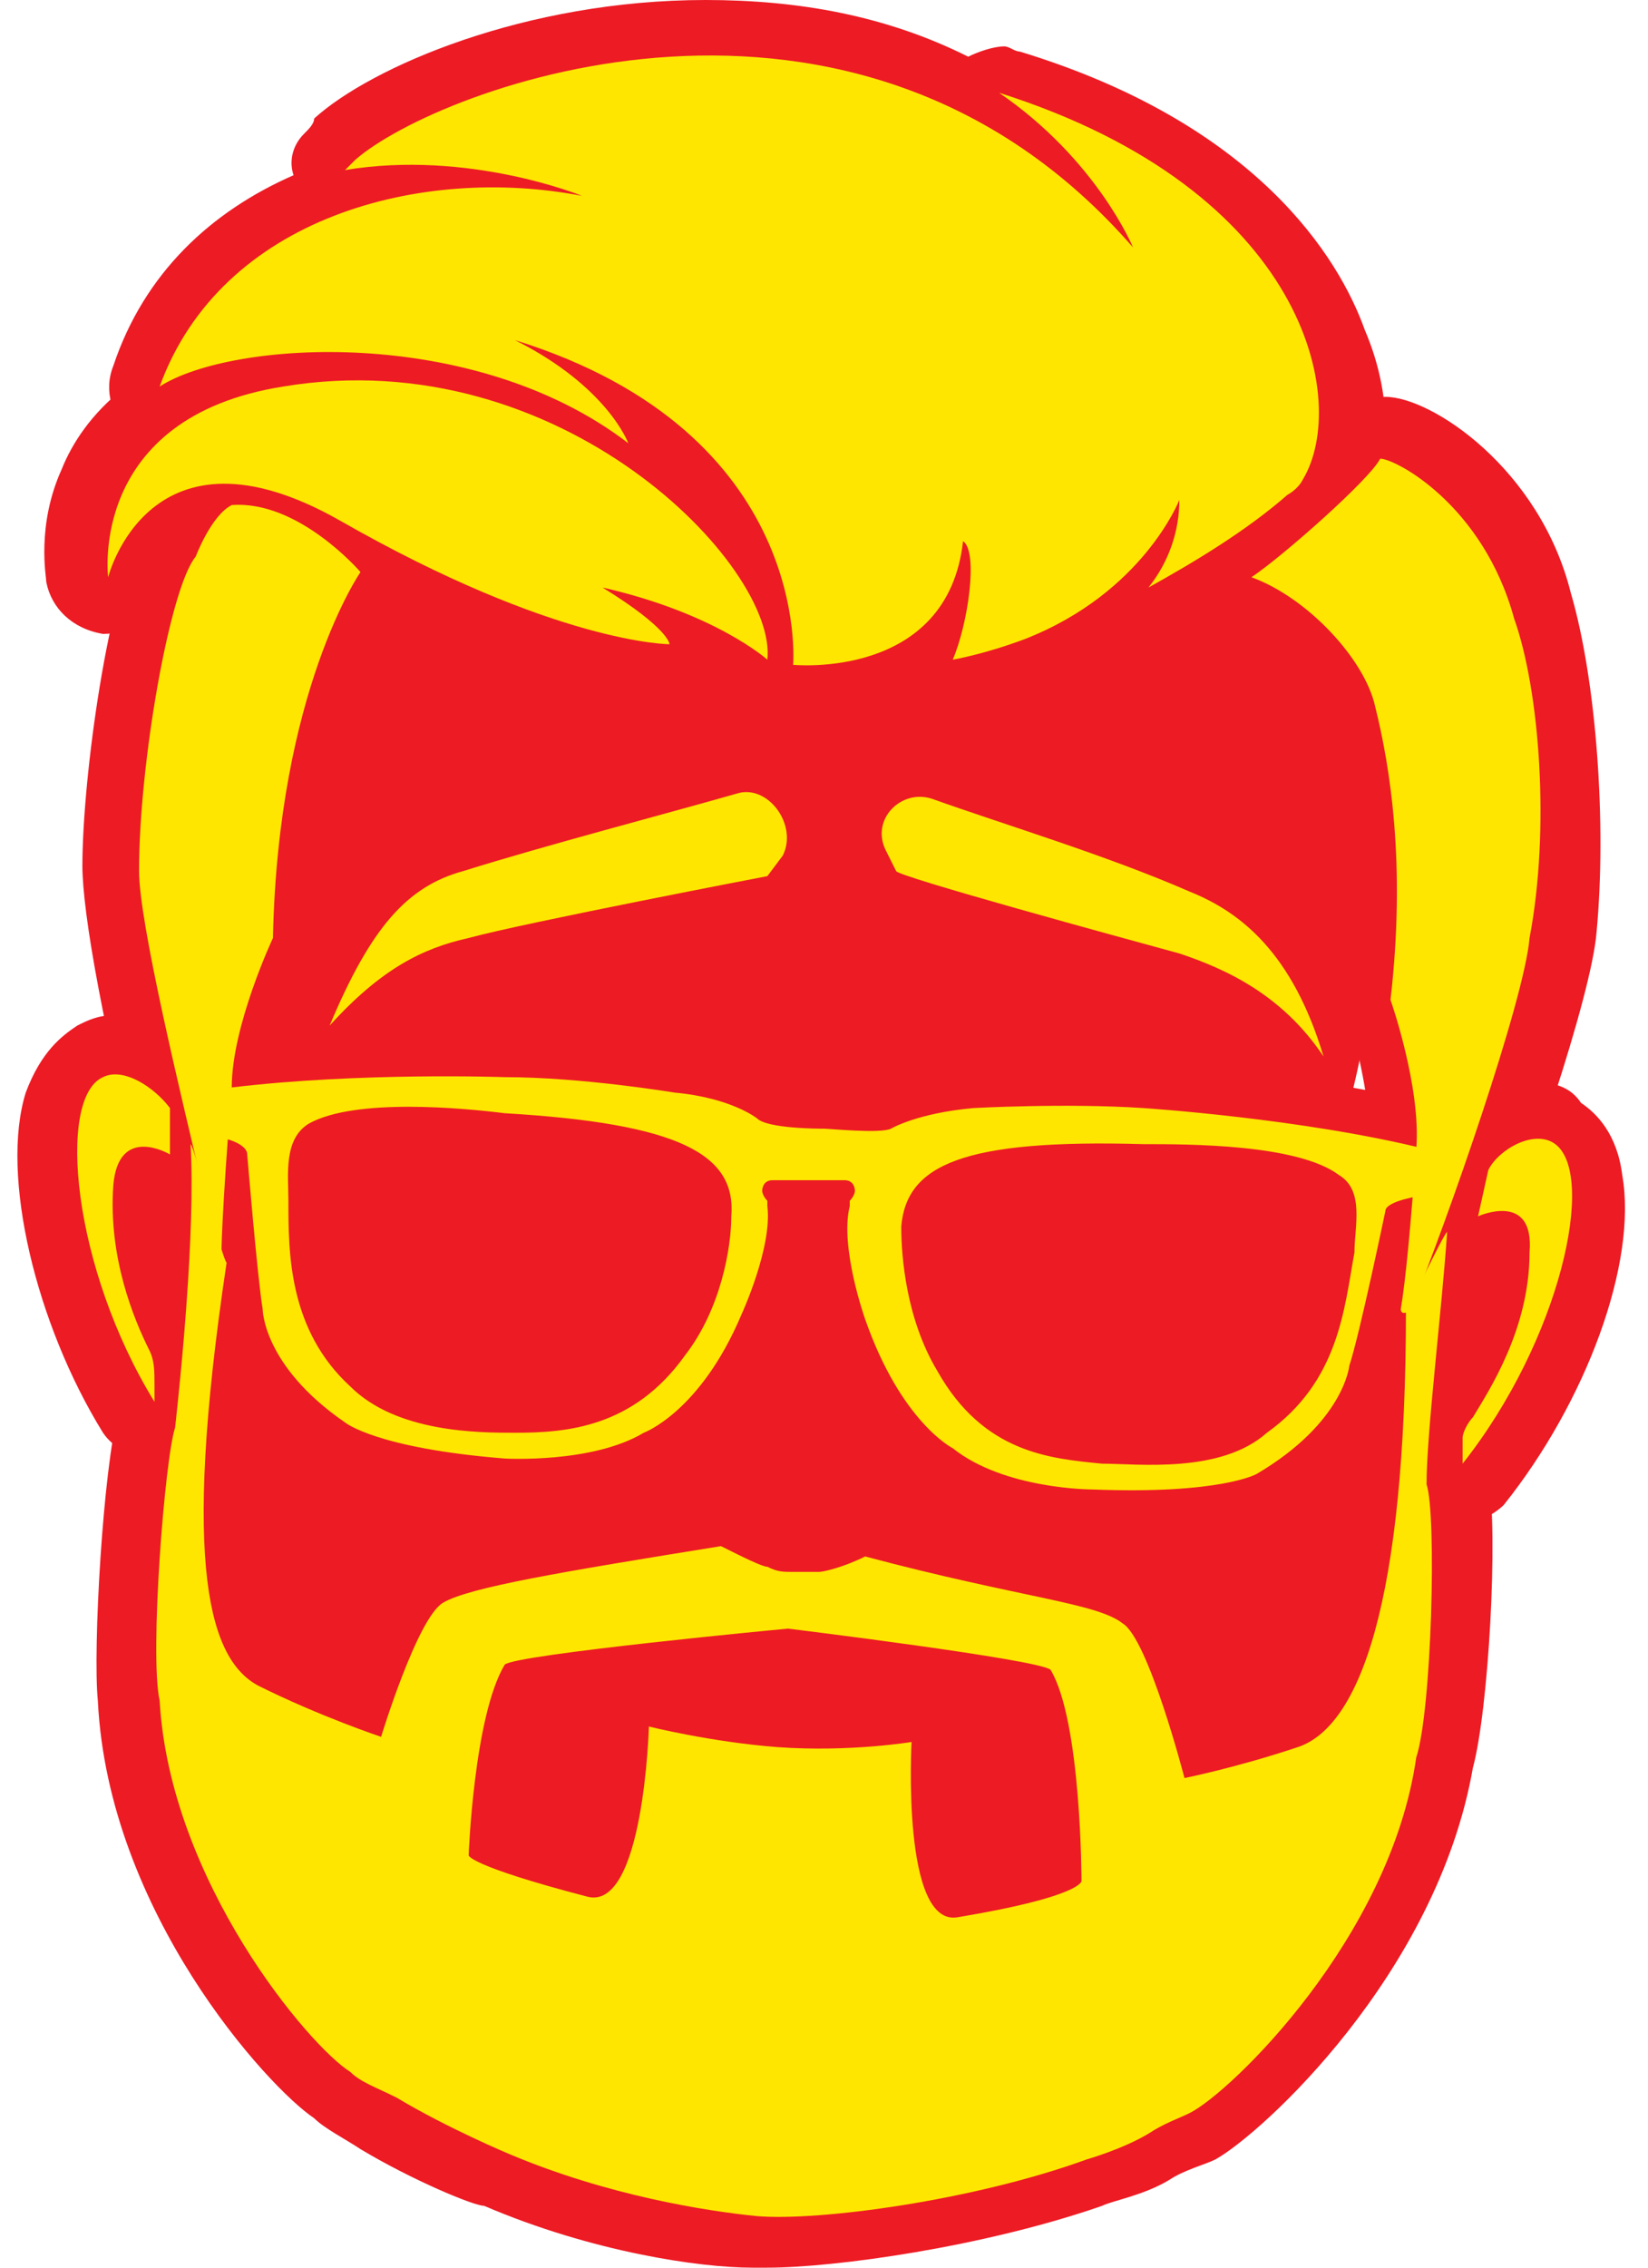 <?xml version="1.0" encoding="utf-8"?>
<!-- Generator: Adobe Illustrator 24.2.3, SVG Export Plug-In . SVG Version: 6.00 Build 0)  -->
<svg version="1.1" id="Layer_1" xmlns="http://www.w3.org/2000/svg" xmlns:xlink="http://www.w3.org/1999/xlink" x="0px" y="0px"
	width="32" height="44" viewBox="0 0 32 44" style="enable-background:new 0 0 32 44;" xml:space="preserve">
<style type="text/css">
	.st0{fill:#ED1B24;}
	.st1{opacity:0.8;}
	.st2{clip-path:url(#SVGID_3_);}
	.st3{clip-path:url(#SVGID_6_);}
	.st4{fill:#FEE600;}
</style>
<g>
	<g>
		
			<ellipse transform="matrix(1 -2.889898e-02 2.889898e-02 1 -0.493 0.474)" class="st0" cx="16.1" cy="17.3" rx="10.6" ry="12.9"/>
	</g>
	<g>
		
			<ellipse transform="matrix(0.999 -5.240274e-02 5.240274e-02 0.999 -1.583 0.829)" class="st0" cx="15" cy="30.6" rx="11.9" ry="8.8"/>
	</g>
	<g>
		<g>
			<g>
				<path class="st0" d="M28.4,28.9c-0.1,0-0.1,0-0.2,0c-0.2-0.1-0.4-0.3-0.4-0.5v-0.5c0,0,0,0,0-0.1c0-0.2,0.1-0.5,0.2-0.7
					c0.3-0.4,1-1.6,1-2.9c0-0.1,0-0.2,0-0.2l0,0c-0.1,0-0.2,0-0.2,0c-0.1,0-0.2,0-0.2,0c-0.1,0-0.2,0-0.3-0.1
					c-0.2-0.1-0.2-0.3-0.2-0.5l0.2-0.9c0-0.1,0.1-0.2,0.1-0.2c0.3-0.4,0.9-0.8,1.5-0.8c0.2,0,0.4,0.1,0.6,0.2c0.3,0.2,0.5,0.5,0.6,1
					c0.2,1.3-0.6,3.9-2.2,6C28.7,28.9,28.5,28.9,28.4,28.9z"/>
				<path class="st0" d="M29.8,22.1c0.1,0,0.2,0,0.3,0.1c0.8,0.6,0.1,3.8-1.8,6.2v-0.5c0-0.2,0.1-0.3,0.2-0.4
					c0.3-0.5,1.1-1.7,1.1-3.2c0-0.6-0.3-0.8-0.6-0.8c-0.2,0-0.4,0.1-0.4,0.1l0.2-0.9C29,22.4,29.4,22.1,29.8,22.1 M29.8,21L29.8,21
					c-0.8,0-1.5,0.5-1.9,1c-0.1,0.2-0.2,0.3-0.2,0.5l-0.2,0.9c-0.1,0.4,0.1,0.8,0.4,1.1c0.2,0.1,0.3,0.2,0.6,0.2
					c-0.2,1-0.7,1.9-0.9,2.1c-0.2,0.3-0.3,0.6-0.4,1c0,0,0,0.1,0,0.1v0.5c0,0.5,0.3,0.9,0.7,1.1c0.1,0,0.2,0.1,0.4,0.1
					c0.3,0,0.7-0.2,0.9-0.4c1.6-2,2.6-4.7,2.3-6.4c-0.1-0.8-0.5-1.2-0.8-1.4C30.5,21.1,30.2,21,29.8,21L29.8,21L29.8,21z M28.5,24.1
					L28.5,24.1L28.5,24.1L28.5,24.1z"/>
			</g>
		</g>
		<g>
			<g>
				<path class="st0" d="M3,27.8c-0.2,0-0.4-0.1-0.5-0.3c-1.3-2.2-1.8-4.9-1.4-6.2c0.1-0.5,0.4-0.8,0.7-0.9c0.2-0.1,0.3-0.1,0.5-0.1
					c0.6,0,1.2,0.5,1.5,1c0.1,0.1,0.1,0.2,0.1,0.3l0,0.9c0,0.2-0.1,0.4-0.3,0.5C3.5,23,3.4,23,3.3,23c-0.1,0-0.2,0-0.3-0.1
					c0,0-0.2-0.1-0.2-0.1c0,0,0,0.1,0,0.2c-0.1,1.2,0.3,2.3,0.6,2.9c0.2,0.3,0.2,0.7,0.2,1.1c0,0,0,0,0,0.1l0,0.3
					c0,0.2-0.2,0.4-0.4,0.5C3.1,27.8,3,27.8,3,27.8z"/>
				<path class="st0" d="M2.2,20.8c0.4,0,0.8,0.4,1,0.7l0,0.9c0,0-0.2-0.2-0.5-0.2s-0.5,0.2-0.6,0.7c-0.2,1.4,0.3,2.6,0.6,3.2
					C3,26.4,3,26.6,3,26.9l0,0.3c-1.6-2.6-1.9-5.9-1-6.3C2.1,20.8,2.2,20.8,2.2,20.8 M2.2,19.7c-0.3,0-0.5,0.1-0.7,0.2
					c-0.3,0.2-0.7,0.5-1,1.3c-0.5,1.6,0.2,4.5,1.5,6.6c0.2,0.3,0.6,0.5,0.9,0.5c0.1,0,0.2,0,0.2,0c0.5-0.1,0.8-0.5,0.9-0.9l0-0.3
					c0,0,0-0.1,0-0.1c0-0.4-0.1-0.9-0.3-1.3c-0.2-0.3-0.5-1.2-0.6-2.1h0c0.2,0,0.4-0.1,0.6-0.2c0.4-0.2,0.6-0.6,0.5-1l0-0.9
					c0-0.2-0.1-0.4-0.2-0.5C3.9,20.3,3.1,19.7,2.2,19.7L2.2,19.7z M3.3,23L3.3,23L3.3,23L3.3,23z"/>
			</g>
		</g>
	</g>
	<g>
		<path class="st0" d="M14.9,43.5c-0.1,0-0.2,0-0.3,0c-0.9,0-3-0.3-5-1.2c0,0-1.3-0.5-2.3-1.1C7,41,6.7,40.8,6.4,40.6
			c-0.7-0.5-3.7-3.8-3.9-7.7c-0.2-1,0-4.6,0.3-5.5l0-0.3c0.1-1.2,0.4-3.6,0.3-5c0-0.2,0.1-0.5,0.3-0.6c0.1,0,0.2,0,0.2,0
			c0.2,0,0.3,0.1,0.4,0.2c0.1,0.2,0.2,0.2,0.5,1.6c0.1,0.3,0.2,0.8,0.2,0.9c0.1,0.1,0.1,0.2,0.1,0.3c-0.9,6.1-0.2,7.4,0.3,7.7
			c0.7,0.3,1.4,0.7,1.8,0.8c0.3-0.7,0.7-1.5,1.2-1.8c0.5-0.3,2.4-1.2,5.7-1.7c0,0,0.1,0,0.1,0c0.1,0,0.2,0,0.3,0.1
			c0.4,0.2,0.7,0.3,0.8,0.4c0.1,0,0.3,0.1,0.4,0.1c0,0,0.1,0,0.1,0c0.1,0,0.2,0,0.3,0c0.1,0,0.4-0.1,0.8-0.3c0.1,0,0.2,0,0.2,0
			c0,0,0.1,0,0.1,0c3.2,0.8,5,1.9,5.5,2.3c0.4,0.3,0.7,1.2,1,1.9c0.4-0.1,1-0.3,1.7-0.5c0.3-0.1,1.7-0.9,1.7-8c0-0.1,0-0.2,0.1-0.3
			c0.1-0.1,0.2-0.3,0.3-0.5c0.3-0.7,0.4-0.9,0.6-1c0.1-0.1,0.2-0.2,0.4-0.2c0.1,0,0.2,0,0.2,0.1c0.2,0.1,0.3,0.3,0.3,0.6
			c0,0.3-0.1,0.6-0.1,0.9c-0.1,1.4-0.3,3.1-0.3,3.8c0.2,1,0,4.5-0.3,5.5c-0.6,3.7-3.9,6.8-4.7,7.2c-0.2,0.1-0.5,0.3-0.9,0.4
			c-0.4,0.2-1.1,0.4-1.2,0.5C19,43.1,16.2,43.5,14.9,43.5L14.9,43.5z M17.8,33.3c0.1,0,0.3,0.1,0.4,0.2c0.1,0.1,0.2,0.3,0.2,0.4
			c-0.1,1.2,0,2.5,0.3,2.8c1.1-0.2,1.7-0.3,1.9-0.4c0-0.7,0-1.8-0.2-2.4c-0.5-0.2-2.8-0.9-4.9-1.5c-2.2,0.4-4.5,0.9-5.1,1.1
			C10,33.9,9.8,35,9.7,35.8c0.2,0.1,0.8,0.3,1.9,0.6c0.2-0.2,0.5-1.6,0.6-2.8c0-0.2,0.1-0.3,0.2-0.4c0.1-0.1,0.2-0.1,0.3-0.1
			c0,0,0.1,0,0.1,0c0,0,1.2,0.3,2.4,0.3c0.2,0,0.3,0,0.5,0C16.8,33.4,17.7,33.3,17.8,33.3C17.7,33.3,17.8,33.3,17.8,33.3z"/>
		<path class="st0" d="M3.7,22.1c0.1,0.1,0.6,2.2,0.7,2.3c-0.9,6-0.3,7.8,0.6,8.2c1.2,0.6,2.4,1.1,2.4,1.1S8,32,8.5,31.7
			C9,31.4,10.9,30.5,14,30c0.4,0.2,0.7,0.4,0.9,0.4c0.2,0.1,0.4,0.1,0.5,0.1c0,0,0.1,0,0.1,0c0.1,0,0.3,0,0.4,0s0.5-0.2,0.9-0.3
			c3,0.8,4.8,1.8,5.3,2.2c0.4,0.3,0.9,2.2,0.9,2.2s1-0.2,2.2-0.6c1.2-0.4,2.1-2.8,2.1-8.5c0.1-0.1,0.7-1.3,0.8-1.5
			c-0.2,1.5-0.4,3.9-0.4,4.9c0.2,0.7,0,4.4-0.3,5.3c-0.6,3.5-3.7,6.4-4.4,6.9c-0.2,0.1-0.5,0.3-0.8,0.4c-0.4,0.2-1.2,0.5-1.2,0.5
			c-2.1,0.7-4.8,1.1-6.1,1.1c-0.1,0-0.2,0-0.2,0c-1,0-3-0.4-4.8-1.2c0,0-1.2-0.5-2.2-1.1c-0.3-0.2-0.6-0.4-0.9-0.5
			c-0.7-0.5-3.5-3.7-3.7-7.2c-0.2-0.9,0.1-4.7,0.3-5.3C3.5,26.6,3.8,23.8,3.7,22.1 M11.6,36.9c1,0,1.1-3.3,1.1-3.3s1.2,0.3,2.5,0.4
			c0.2,0,0.4,0,0.5,0c1.1,0,2-0.2,2-0.2s-0.2,3.4,0.8,3.4c0,0,0.1,0,0.1,0c2.4-0.4,2.4-0.6,2.4-0.6s0.2-2.2-0.3-3.2
			c-0.2-0.2-5.3-1.7-5.3-1.7s-5.3,0.9-5.5,1.2C9.2,33.9,9.2,36,9.2,36s0,0.2,2.3,0.8C11.5,36.9,11.6,36.9,11.6,36.9 M3.7,21
			c-0.2,0-0.3,0-0.4,0.1c-0.4,0.2-0.7,0.6-0.7,1.1c0.1,1.4-0.2,3.8-0.3,4.9c0,0.1,0,0.2,0,0.3C2,28.5,1.8,32,1.9,33
			c0.2,4.1,3.3,7.5,4.2,8.1c0.2,0.2,0.6,0.4,0.9,0.6c1,0.6,2.2,1.1,2.4,1.1c2.1,0.9,4.2,1.2,5.2,1.2c0.1,0,0.2,0,0.3,0
			c1.3,0,4.2-0.4,6.5-1.2c0.2-0.1,0.8-0.2,1.3-0.5c0.3-0.2,0.7-0.3,0.9-0.4c0.9-0.5,4.3-3.6,5-7.6c0.3-1.1,0.5-4.5,0.3-5.7
			c0-0.8,0.2-2.5,0.3-3.7c0-0.3,0.1-0.6,0.1-0.9c0-0.5-0.2-0.9-0.6-1.1c-0.2-0.1-0.3-0.1-0.5-0.1c-0.3,0-0.6,0.1-0.7,0.3
			c-0.2,0.2-0.3,0.4-0.7,1.2c-0.1,0.2-0.2,0.4-0.2,0.5c-0.1,0.2-0.2,0.4-0.2,0.7c0,6.8-1.3,7.4-1.3,7.4c-0.4,0.1-0.8,0.2-1.1,0.3
			c-0.3-0.8-0.6-1.4-1-1.7c-0.6-0.5-2.5-1.6-5.7-2.4c-0.1,0-0.2,0-0.3,0c-0.2,0-0.3,0-0.4,0.1c-0.3,0.2-0.6,0.2-0.7,0.2
			c-0.1,0-0.2,0-0.2,0c0,0,0,0-0.1,0c-0.1,0-0.2,0-0.3,0c-0.1,0-0.3-0.1-0.7-0.3c-0.2-0.1-0.3-0.1-0.5-0.1c-0.1,0-0.1,0-0.2,0
			c-3.2,0.5-5.3,1.4-5.9,1.8c-0.4,0.2-0.7,0.7-1.1,1.5c-0.4-0.2-0.8-0.4-1.3-0.6c0,0-1-0.6,0-7.1c0-0.2,0-0.4-0.1-0.6
			c0-0.2-0.2-0.5-0.2-0.8c-0.3-1.3-0.4-1.5-0.6-1.8C4.3,21.1,4,21,3.7,21L3.7,21z M10.6,33.9c0.2-0.1,0.6-0.1,1-0.2
			c0,0.7-0.2,1.6-0.3,2c-0.4-0.1-0.7-0.2-1-0.3C10.4,34.8,10.5,34.2,10.6,33.9L10.6,33.9z M19,36c-0.1-0.5-0.1-1.3-0.1-2.1
			c0.4,0.1,0.7,0.2,0.9,0.3c0.1,0.4,0.2,1,0.1,1.5C19.7,35.9,19.4,36,19,36L19,36z"/>
	</g>
	<g>
		<g>
			<path class="st0" d="M4.3,24.8c-0.5,0-0.6-0.4-0.9-1.4c-0.6-2.4-1.3-5.5-1.3-6.6c0.1-1.9,0.6-5.5,1.2-6.4
				c0.1-0.2,0.4-0.9,0.9-1.2c0.1,0,0.2-0.1,0.2-0.1s0.1,0,0.2,0c1.5,0,2.7,1.5,2.7,1.6c0.2,0.2,0.2,0.4,0,0.7c0,0-1.5,2.2-1.6,6.8
				c0,0.1,0,0.2-0.1,0.2c0,0-0.7,1.6-0.8,2.7c-0.1,2.4-0.2,3.1-0.2,3.2C4.8,24.6,4.6,24.8,4.3,24.8L4.3,24.8z"/>
			<path class="st0" d="M4.6,9.8c1.2,0,2.3,1.4,2.3,1.4s-1.6,2.3-1.7,7.1c0,0-0.7,1.7-0.8,2.9c-0.1,2.4-0.2,3.2-0.2,3.2l0,0
				c0,0-0.1,0-0.3-1c-0.5-2.1-1.3-5.4-1.3-6.4c0.1-2.1,0.7-5.5,1.1-6.1c0,0,0.3-0.7,0.7-1C4.6,9.8,4.6,9.8,4.6,9.8 M4.6,8.7
				c-0.1,0-0.1,0-0.2,0C4.2,8.7,4.1,8.7,4,8.8c-0.7,0.3-1,1.1-1.2,1.4c-0.7,1.2-1.2,4.9-1.2,6.6c0,0.9,0.4,3.2,1.3,6.7
				c0.1,0.5,0.2,0.8,0.3,1c0.3,0.7,0.8,0.8,1.1,0.8c0.2,0,0.3,0,0.4-0.1c0.4-0.2,0.7-0.6,0.7-1c0,0,0-0.7,0.2-3.1
				c0-0.8,0.6-2.1,0.7-2.5c0.1-0.1,0.1-0.3,0.1-0.4c0.1-4.3,1.5-6.5,1.5-6.5c0.3-0.4,0.2-0.9,0-1.3C7.7,10.3,6.4,8.7,4.6,8.7
				L4.6,8.7z"/>
		</g>
		<g>
			<path class="st0" d="M14.9,13.4c-0.1,0-0.3-0.1-0.4-0.2c0,0-0.3-0.3-1-0.6c0,0.1-0.1,0.2-0.1,0.2C13.3,12.9,13.1,13,13,13
				c-0.2,0-2.5-0.1-6.7-2.4c-0.7-0.4-1.4-0.6-2-0.6c-1.3,0-1.7,1.3-1.7,1.4c-0.1,0.2-0.3,0.4-0.5,0.4h0c-0.2,0-0.5-0.2-0.5-0.5
				c0,0-0.5-3.6,3.8-4.3c0.5-0.1,1-0.1,1.5-0.1c4,0,6.6,2.4,7.2,3.2c0.9,1,1.4,2.1,1.3,2.8c0,0.2-0.2,0.4-0.3,0.5
				C15,13.3,14.9,13.4,14.9,13.4z"/>
			<path class="st0" d="M6.8,7.4c4.7,0,8.2,3.8,8,5.4c0,0-0.9-0.9-3.2-1.4c1.2,0.7,1.3,1.1,1.3,1.1l0,0c-0.1,0-2.3,0-6.4-2.4
				C5.7,9.6,4.9,9.4,4.3,9.4c-1.8,0-2.2,1.8-2.2,1.8S1.6,8.1,5.4,7.5C5.9,7.4,6.4,7.4,6.8,7.4 M6.8,6.3L6.8,6.3
				c-0.5,0-1.1,0-1.6,0.1c-2.5,0.4-3.6,1.7-4,2.7c-0.5,1.1-0.3,2.1-0.3,2.2c0.1,0.5,0.5,0.9,1.1,1h0c0.5,0,1-0.3,1.1-0.8
				c0-0.2,0.3-1,1.2-1c0.4,0,1,0.2,1.7,0.6c4.3,2.4,6.7,2.5,7,2.5c0.2,0,0.5-0.1,0.7-0.2c0.2,0.2,0.4,0.2,0.4,0.3
				c0.2,0.2,0.5,0.3,0.7,0.3c0.1,0,0.3,0,0.4-0.1c0.4-0.2,0.7-0.5,0.7-1c0.1-1.3-0.9-2.6-1.5-3.3C12.6,7.5,9.7,6.3,6.8,6.3L6.8,6.3z
				"/>
		</g>
		<g>
			<path class="st0" d="M27.5,26c-0.2,0-0.4-0.1-0.5-0.2c-0.1-0.1-0.2-0.3-0.2-0.5c0.1-0.7,0.2-1.7,0.3-3.1c0.1-1.1-0.5-2.7-0.5-2.7
				c0-0.1,0-0.2,0-0.2c0.2-2.6-0.1-4.4-0.3-5.5c-0.2-0.7-1.1-1.7-2.1-2.1c-0.2-0.1-0.3-0.2-0.4-0.5c0-0.2,0.1-0.4,0.3-0.5
				c0.5-0.3,2.1-1.7,2.3-2.1c0.1-0.2,0.3-0.3,0.5-0.3c0,0,0,0,0,0c0.7,0,2.5,1.2,3.1,3.5c0.4,1.6,0.7,4.4,0.5,6.4
				c-0.1,1.2-1.5,5.2-2.4,7.4C28,25.8,27.8,26,27.5,26L27.5,26z"/>
			<path class="st0" d="M26.9,8.8c0.3,0,2,1,2.6,3.1c0.4,1.4,0.6,4.1,0.5,6.2c-0.1,1.2-1.7,5.5-2.3,7.2c0,0,0,0.1-0.1,0.1
				s-0.1,0-0.1-0.1c0.1-0.7,0.2-1.7,0.3-3.1c0.1-1.2-0.5-2.9-0.5-2.9c0.2-2.6-0.1-4.5-0.3-5.7c-0.2-0.9-1.3-2.1-2.4-2.5
				C24.9,10.8,26.7,9.2,26.9,8.8 M26.9,7.7c-0.4,0-0.8,0.2-1,0.6c-0.3,0.3-1.7,1.6-2.1,1.9c-0.4,0.2-0.6,0.7-0.5,1.1
				c0,0.4,0.3,0.8,0.7,0.9c0.7,0.2,1.6,1.2,1.7,1.7c0.3,1.1,0.5,2.8,0.3,5.3c0,0.2,0,0.3,0.1,0.4c0.2,0.4,0.5,1.7,0.5,2.5
				c-0.1,1.4-0.2,2.4-0.3,3c0,0.3,0.1,0.7,0.3,0.9c0.2,0.2,0.6,0.4,0.9,0.4c0.5,0,0.9-0.3,1.1-0.8c1.1-2.7,2.3-6.3,2.4-7.5
				c0.2-2.1,0-4.9-0.5-6.6C29.9,9.1,27.8,7.7,26.9,7.7C26.9,7.7,26.9,7.7,26.9,7.7L26.9,7.7z"/>
		</g>
		<g>
			<path class="st0" d="M15.8,13.6c-0.2,0-0.4,0-0.4,0c-0.3,0-0.5-0.3-0.5-0.6c0-0.1,0.2-2.5-2.2-4.3c0,0.1,0,0.2-0.1,0.3
				c-0.1,0.1-0.3,0.2-0.4,0.2c-0.1,0-0.2,0-0.3-0.1C10.5,8,8.5,7.4,6.3,7.4c-1.4,0-2.5,0.3-2.9,0.5C3.4,8,3.3,8,3.2,8
				C3,8,2.9,8,2.8,7.9C2.6,7.7,2.6,7.5,2.6,7.3c0.7-1.8,2.1-3,3.7-3.6c0,0-0.1-0.1-0.1-0.1C6.1,3.3,6.2,3.1,6.3,2.9
				c0.1-0.1,0.1-0.1,0.2-0.2c0,0,0,0,0,0c1-0.9,3.9-2.2,7.2-2.2c1.4,0,3.3,0.2,5.1,1.2c0,0,0-0.1,0-0.1c0.1-0.2,0.3-0.3,0.5-0.3
				c0.1,0,0.1,0,0.2,0c4.4,1.3,5.8,3.7,6.3,5.1c0.4,1.2,0.4,2.4-0.1,3.2c-0.2,0.2-0.3,0.4-0.4,0.4c-0.7,0.7-1.7,1.3-2.8,1.9
				c-0.1,0-0.2,0.1-0.2,0.1C22.2,12,22,12,22,11.9c-0.5,0.4-1.1,0.8-1.8,1.1h0c-0.9,0.3-1.5,0.4-1.5,0.4c0,0-0.1,0-0.1,0
				c-0.2,0-0.3-0.1-0.4-0.2C18,13.1,18,13,18,12.9C17.1,13.5,16.2,13.6,15.8,13.6z"/>
			<path class="st0" d="M13.7,1.1c2.7,0,5.7,0.9,8.2,3.8c0,0-0.6-1.7-2.6-3c6,1.8,6.8,6,5.9,7.5C25.2,9.6,25,9.6,25,9.6
				c-0.8,0.7-1.7,1.4-2.7,1.8c0.3-0.5,0.6-1.1,0.6-1.7c0,0-0.7,1.8-3,2.7c-0.8,0.3-1.4,0.4-1.4,0.4c0.4-0.7,0.5-2.1,0.2-2.3
				c-0.3,2.2-2.2,2.4-3,2.4c-0.2,0-0.3,0-0.3,0s0.4-4.6-5.4-6.3c1.7,0.8,2.2,2,2.2,2c-1.7-1.3-4-1.8-5.8-1.8c-1.4,0-2.6,0.3-3.2,0.6
				c0.9-2.7,3.8-3.8,6.5-3.8c0.6,0,1.2,0.1,1.7,0.2c0,0-1.5-0.6-3.4-0.6c-0.4,0-0.8,0-1.2,0.1c0.1-0.1,0.1-0.1,0.2-0.2
				C7.7,2.4,10.5,1.1,13.7,1.1 M13.7,0c-3.5,0-6.5,1.3-7.6,2.3c0,0,0,0,0,0C6.1,2.4,6,2.5,5.9,2.6C5.7,2.8,5.6,3.1,5.7,3.4
				C4.1,4.1,2.8,5.3,2.2,7.1C2,7.6,2.2,8.1,2.5,8.4C2.7,8.5,3,8.6,3.2,8.6c0.2,0,0.4-0.1,0.6-0.2C4.1,8.2,5,8,6.4,8
				c2,0,3.9,0.6,5.2,1.5c0.2,0.2,0.4,0.2,0.7,0.2s0.5-0.1,0.7-0.2c1.6,1.6,1.5,3.4,1.5,3.4c-0.1,0.6,0.4,1.1,1,1.2c0,0,0.2,0,0.5,0
				c0.7,0,1.4-0.1,2-0.4c0.2,0.2,0.5,0.3,0.7,0.3c0.1,0,0.2,0,0.2,0c0,0,0.7-0.1,1.5-0.4c0,0,0,0,0.1,0c0.7-0.2,1.2-0.6,1.7-0.9
				c0.1,0,0.2,0.1,0.3,0.1c0.2,0,0.3,0,0.5-0.1c1.2-0.6,2.2-1.2,2.9-2c0.2-0.1,0.3-0.3,0.5-0.6c0.6-0.9,0.7-2.3,0.1-3.7
				c-0.5-1.4-2.1-4-6.7-5.4c-0.1,0-0.2-0.1-0.3-0.1c-0.2,0-0.5,0.1-0.7,0.2C17.2,0.3,15.5,0,13.7,0L13.7,0z"/>
		</g>
	</g>
	<g class="st1">
		<path class="st0" d="M10.3,28.5c-0.1,0-0.2,0-0.3,0c-0.1,0-0.2,0-0.2,0c-0.9,0-2.4-0.1-3.4-1.1c-1.4-1.2-1.4-2.9-1.5-4.1v-0.1
			c0,0,0,0,0-0.1c0-0.1,0-0.2,0-0.3c0-0.5,0-1.3,0.7-1.7C6.1,21,6.8,20.9,8,20.9c0.6,0,1.1,0,1.5,0.1c0.2,0,0.3,0,0.4,0
			c2.6,0.2,5.2,0.5,5.1,2.7c0,0.8-0.4,2.1-1.1,3.1C12.8,28.3,11.3,28.5,10.3,28.5z"/>
		<path class="st0" d="M7.9,21.4c0.7,0,1.4,0.1,1.9,0.1c3.5,0.2,4.7,0.8,4.6,2.1c0,0.6-0.3,1.8-1,2.8c-0.9,1.3-2.1,1.5-3.1,1.5
			c-0.1,0-0.2,0-0.3,0c-0.7,0-2.3,0-3.2-0.9c-1.2-1.1-1.3-2.6-1.3-3.7c0-0.5-0.1-1.2,0.5-1.5C6.3,21.5,7.2,21.4,7.9,21.4 M7.9,20.3
			L7.9,20.3c-1.2,0-2.1,0.2-2.6,0.5c-1,0.6-1,1.7-1,2.2c0,0.1,0,0.2,0,0.2c0,0,0,0.1,0,0.1v0.1c0,1.2,0.1,3,1.7,4.4
			c1.1,1.1,2.8,1.2,3.7,1.2c0.1,0,0.2,0,0.2,0c0,0,0,0,0,0c0.1,0,0.2,0,0.4,0c0.7,0,2.7,0,4-2c0.8-1.1,1.2-2.5,1.2-3.4
			c0.2-2.9-3.6-3.2-5.7-3.3l0,0c-0.1,0-0.2,0-0.4,0C9.1,20.3,8.5,20.3,7.9,20.3L7.9,20.3z"/>
	</g>
	<g class="st1">
		<path class="st0" d="M22.4,29c-0.3,0-0.6,0-0.8,0c-0.1,0-0.2,0-0.2,0c-0.9-0.1-2.7-0.2-3.7-2.1c-0.6-1.1-0.8-2.3-0.7-3.2
			c0.1-1.9,2.2-2.2,4.4-2.2c0.3,0,0.6,0,1,0c0.1,0,0.2,0,0.4,0c1.5,0.1,3,0.2,3.8,0.7c0.7,0.5,0.6,1.3,0.6,1.7c0,0.1,0,0.2,0,0.3
			c0,0,0,0,0,0.1v0.1c-0.2,1.1-0.4,2.8-1.9,3.9C24.4,28.8,23.5,29,22.4,29z"/>
		<path class="st0" d="M21.3,22c0.3,0,0.6,0,1,0c0.9,0,3.1,0,3.9,0.6c0.5,0.4,0.3,1,0.3,1.6c-0.2,1.1-0.3,2.6-1.7,3.6
			c-0.7,0.5-1.5,0.7-2.3,0.7c-0.4,0-0.8,0-1,0c-1.1-0.1-2.4-0.3-3.3-1.8c-0.6-1.1-0.7-2.2-0.7-2.9C17.5,22.5,18.5,22,21.3,22
			 M21.3,20.9c-1.6,0-4.8,0-5,2.7c-0.1,0.9,0.2,2.3,0.8,3.5c1.2,2.2,3.3,2.4,4.2,2.4c0,0,0,0,0,0c0.1,0,0.2,0,0.2,0
			c0.2,0,0.5,0,0.9,0c1.3,0,2.2-0.3,3-0.9c1.7-1.2,1.9-3.1,2.1-4.2v-0.1c0,0,0-0.1,0-0.1c0-0.1,0-0.2,0-0.2c0.1-0.5,0.2-1.6-0.8-2.3
			c-0.9-0.7-2.6-0.7-4.1-0.8c-0.1,0-0.2,0-0.4,0l0,0C21.9,20.9,21.5,20.9,21.3,20.9L21.3,20.9z"/>
	</g>
	<g>
		<path id="SVGID_1_" class="st0" d="M13.4,26.4c-1,1.5-2.4,1.6-3.4,1.5c-0.7,0-2.3,0-3.2-0.9c-1.2-1.1-1.3-2.6-1.3-3.7
			c0-0.5-0.1-1.2,0.5-1.5c0.9-0.5,3.1-0.3,4-0.2c3.5,0.2,4.7,0.8,4.6,2.1C14.4,24.2,14.1,25.4,13.4,26.4z"/>
	</g>
	<g>
		<g>
			<defs>
				<path id="SVGID_2_" d="M13.4,26.4c-1,1.5-2.4,1.6-3.4,1.5c-0.7,0-2.3,0-3.2-0.9c-1.2-1.1-1.3-2.6-1.3-3.7c0-0.5-0.1-1.2,0.5-1.5
					c0.9-0.5,3.1-0.3,4-0.2c3.5,0.2,4.7,0.8,4.6,2.1C14.4,24.2,14.1,25.4,13.4,26.4z"/>
			</defs>
			<clipPath id="SVGID_3_">
				<use xlink:href="#SVGID_2_"  style="overflow:visible;"/>
			</clipPath>
			<g class="st2">
				<path class="st0" d="M3.2,26.7c-0.3,0-0.6,0-0.8,0s-0.5-0.2-0.5-0.5c-0.1-0.3-0.1-0.7-0.1-1c0-0.1,0-0.3,0-0.4
					c0.1-2,0.2-5.4,6.6-5.4h0.1c1.4,0,4.8,0.4,6.4,1.5c0.8,0.6,1.3,1.5,1.3,2.4c0,0.2-0.1,0.4-0.2,0.5C13.3,25.6,8.6,26.7,3.2,26.7
					L3.2,26.7z"/>
				<path class="st0" d="M8.3,20C8.4,20,8.4,20,8.3,20c1.6,0,4.7,0.4,6.1,1.3c0.7,0.5,1.1,1.2,1.1,2c-2.4,1.7-7.1,2.8-12.5,2.8
					c-0.3,0-0.6,0-0.8,0c0-0.3,0-0.6,0-0.9C2.4,23.2,2,20,8.3,20 M8.3,18.8c-7,0-7.1,3.9-7.2,5.9c0,0.2,0,0.3,0,0.4
					c0,0.3,0,0.7,0.1,1.1c0.1,0.5,0.5,0.9,1.1,0.9c0.3,0,0.6,0,0.9,0c5.5,0,10.4-1.1,13.1-3c0.3-0.2,0.5-0.6,0.5-0.9
					c0-1.1-0.6-2.2-1.6-2.9C13.3,19.1,9.6,18.8,8.3,18.8L8.3,18.8L8.3,18.8z"/>
			</g>
		</g>
	</g>
	<g>
		<path id="SVGID_5_" class="st0" d="M26.4,24.2c-0.2,1.1-0.3,2.6-1.7,3.6c-1,0.8-2.6,0.7-3.3,0.6c-1.1-0.1-2.4-0.3-3.3-1.8
			c-0.6-1.1-0.7-2.2-0.7-2.9c0.1-1.3,1.3-1.8,4.8-1.7c0.9,0,3.1,0,3.9,0.6C26.6,23.1,26.4,23.7,26.4,24.2z"/>
	</g>
	<g>
		<g>
			<defs>
				<path id="SVGID_4_" d="M26.4,24.2c-0.2,1.1-0.3,2.6-1.7,3.6c-1,0.8-2.6,0.7-3.3,0.6c-1.1-0.1-2.4-0.3-3.3-1.8
					c-0.6-1.1-0.7-2.2-0.7-2.9c0.1-1.3,1.3-1.8,4.8-1.7c0.9,0,3.1,0,3.9,0.6C26.6,23.1,26.4,23.7,26.4,24.2z"/>
			</defs>
			<clipPath id="SVGID_6_">
				<use xlink:href="#SVGID_4_"  style="overflow:visible;"/>
			</clipPath>
			<g class="st3">
				<path class="st0" d="M17.4,26.9c-0.2,0-0.4-0.1-0.5-0.2C16.5,26,16.2,25.4,16,25l0,0c-0.7-1.2-0.3-3.1,1.3-4
					c1.4-0.8,4.1-0.9,5.1-0.9c0.5,0,1,0,1.4,0.1c2.2,0.2,3.8,0.7,4.8,1.6c0.1,0.1,0.2,0.2,0.2,0.4s-0.1,0.3-0.2,0.4
					C26.3,24.7,22.2,26.3,17.4,26.9C17.4,26.9,17.4,26.9,17.4,26.9z"/>
				<path class="st0" d="M22.4,20.6c0.5,0,1,0,1.3,0.1c2.3,0.2,3.7,0.8,4.5,1.5c-2.2,2.1-6.1,3.6-10.8,4.1c-0.4-0.7-0.7-1.2-0.9-1.6
					c-0.6-1-0.2-2.5,1.1-3.2C18.6,20.8,20.8,20.6,22.4,20.6 M22.4,19.5c-1.1,0-3.8,0.1-5.4,1c-1.7,1-2.4,3.1-1.5,4.7l0,0
					c0.2,0.4,0.5,1,1,1.6c0.2,0.3,0.6,0.5,0.9,0.5c0,0,0.1,0,0.1,0c5-0.6,9.1-2.2,11.5-4.4c0.2-0.2,0.3-0.5,0.3-0.8
					s-0.1-0.6-0.4-0.8c-1.1-1-2.8-1.6-5.2-1.8C23.4,19.5,22.9,19.5,22.4,19.5L22.4,19.5z"/>
			</g>
		</g>
	</g>
	<g>
		<path class="st0" d="M22.2,29.6c-0.2,0-0.5,0-0.8,0c-0.1,0-1.8,0-2.9-0.9c-0.2-0.2-1.2-0.8-1.9-2.8c-0.1-0.2-0.5-1.4-0.3-2.3h-0.3
			h-0.3c0,0.9-0.5,2.1-0.6,2.3c-0.9,1.9-1.9,2.5-2.2,2.6c-0.9,0.5-2,0.6-2.7,0.6c-0.2,0-0.4,0-0.4,0c-2.4-0.2-3.2-0.7-3.4-0.8
			c-1.6-1.1-1.8-2.2-1.8-2.6c-0.2-0.6-0.3-2.3-0.3-2.9l0,0c-0.1,0-0.2-0.1-0.2-0.1c-0.2-0.2-0.2-0.3-0.2-0.6v-0.7c0,0,0,0,0-0.1
			c0-0.4,0.4-0.6,0.7-0.7c1.6-0.2,3.2-0.3,4.4-0.3c0.6,0,1,0,1.1,0c1.5,0.1,3.3,0.3,3.3,0.3c1,0.2,1.5,0.5,1.7,0.6
			c0.2,0,0.6,0.1,1,0.1h0c0,0,0.4,0,0.7,0c0.2,0,0.3,0,0.3,0c0.2-0.1,0.8-0.4,1.8-0.4c0,0,1-0.1,2.2-0.1c0.4,0,0.8,0,1.2,0
			c0.1,0,3.1,0.2,5.6,0.8c0.3,0.1,0.6,0.3,0.6,0.7c0,0,0,0,0,0.1l-0.1,0.7c0,0.2-0.1,0.4-0.3,0.5c-0.1,0.1-0.2,0.1-0.3,0.1
			c-0.1,0-0.2,0-0.2,0c-0.1,0.7-0.4,2.2-0.6,2.8c-0.1,0.3-0.4,1.4-2.1,2.4C24.7,29.3,24,29.6,22.2,29.6L22.2,29.6z M21.3,22.7
			c-3.1,0-3.1,0.7-3.2,1.1c0,0.6,0.1,1.6,0.6,2.5c0.7,1.3,1.7,1.4,2.7,1.5c0.1,0,0.2,0,0.2,0c0.2,0,0.5,0,0.7,0
			c0.8,0,1.5-0.2,1.8-0.5l0,0c1.1-0.8,1.3-2.1,1.4-3.1v0c0-0.1,0-0.2,0-0.3c0.1-0.5,0-0.6-0.1-0.7c-0.6-0.4-2.3-0.5-3.1-0.5
			c-0.2,0-0.3,0-0.4,0C21.9,22.7,21.5,22.7,21.3,22.7z M6.1,23.3c0,1,0.1,2.2,1.1,3.2l0,0c0.6,0.7,1.8,0.7,2.5,0.7
			c0.1,0,0.2,0,0.2,0s0.2,0,0.3,0c0.8,0,1.8-0.2,2.6-1.2c0.6-0.8,0.8-1.8,0.9-2.4c0-0.6-0.2-1.2-3.9-1.5c-0.1,0-0.2,0-0.4,0
			C9,22,8.5,22,8,22c-1.1,0-1.5,0.1-1.7,0.2c-0.1,0.1-0.2,0.2-0.2,0.7C6.1,23,6.1,23.1,6.1,23.3L6.1,23.3z"/>
		<path class="st0" d="M8.8,20.9c0.6,0,1,0,1,0c1.5,0.1,3.3,0.3,3.3,0.3c1.1,0.2,1.6,0.5,1.6,0.5c0.2,0.1,1.2,0.2,1.3,0.2l0,0l0,0
			l0,0l0,0c0,0,0.4,0,0.7,0c0.2,0,0.5,0,0.6-0.1c0,0,0.5-0.3,1.6-0.4c0,0,1-0.1,2.2-0.1c0.4,0,0.8,0,1.2,0c0,0,3.1,0.2,5.5,0.8
			c0,0,0.2,0,0.2,0.2l-0.1,0.7c0,0,0,0.1-0.1,0.1c0,0-0.7,0-0.7,0.3c0,0-0.4,2.4-0.7,3c0,0-0.1,1.1-1.8,2.1c0,0-0.5,0.4-2.4,0.4
			c-0.2,0-0.5,0-0.8,0c0,0-1.7,0-2.7-0.8c0,0-1-0.6-1.7-2.5c0,0-0.5-1.4-0.3-2.2v-0.1c0,0,0.1-0.1,0.1-0.2c0,0,0-0.2-0.2-0.2L16,23
			l-0.7,0C15,23,15,23.2,15,23.2c0,0.1,0.1,0.2,0.1,0.2v0.1c0.1,0.8-0.5,2.1-0.5,2.1c-0.9,1.9-1.9,2.3-1.9,2.3
			c-0.8,0.5-1.8,0.6-2.4,0.6c-0.2,0-0.3,0-0.3,0c-2.5-0.1-3.1-0.7-3.1-0.7c-1.6-1.1-1.6-2.2-1.6-2.2c-0.2-0.6-0.3-3-0.3-3
			c0-0.2-0.4-0.3-0.4-0.3c-0.1-0.1-0.1-0.1-0.1-0.1v-0.7c0-0.2,0.2-0.2,0.2-0.2l0,0C6.1,21,7.8,20.9,8.8,20.9 M10.2,27.8
			c1,0,2.2-0.2,3-1.5c0.7-1,0.9-2.1,1-2.7c0.1-1.2-1-1.8-4.4-2c-0.4,0-1.1-0.1-1.8-0.1c-0.8,0-1.6,0.1-2,0.3c-0.6,0.3-0.4,1-0.4,1.5
			c0,1.1,0.1,2.5,1.2,3.6c0.9,0.9,2.4,0.8,3.2,0.9C10,27.8,10.1,27.8,10.2,27.8 M22.4,28.4c0.7,0,1.6-0.1,2.2-0.6
			c1.3-1,1.5-2.4,1.7-3.5c0-0.5,0.2-1.1-0.3-1.5c-0.8-0.6-2.9-0.6-3.8-0.6c-0.3,0-0.6,0-0.9,0c-2.7,0-3.7,0.5-3.7,1.6
			c0,0.6,0.1,1.8,0.7,2.8c0.8,1.5,2.1,1.7,3.2,1.8C21.6,28.4,22,28.4,22.4,28.4 M8.8,19.8c-1.2,0-2.8,0.1-4.4,0.3
			c-0.6,0.1-1.1,0.5-1.2,1.1c0,0,0,0.1,0,0.1V22c0,0.4,0.2,0.7,0.4,1c0,0,0.1,0.1,0.1,0.1c0.1,0.8,0.2,2.1,0.3,2.7
			c0.1,0.5,0.4,1.7,2,2.9c0.3,0.2,1.3,0.7,3.7,0.9c0.1,0,0.2,0,0.4,0c0.7,0,1.9-0.1,2.9-0.7c0.4-0.2,1.5-0.9,2.4-2.8l0,0
			c0-0.1,0.2-0.3,0.3-0.7c0.1,0.3,0.2,0.6,0.2,0.7l0,0c0.7,2.1,1.7,2.8,2.1,3.1c1.2,0.9,3,1,3.2,1c0.3,0,0.6,0,0.8,0
			c1.8,0,2.6-0.3,2.9-0.5c1.8-1,2.2-2.2,2.3-2.7c0.2-0.6,0.4-1.7,0.6-2.5c0.1,0,0.2-0.1,0.4-0.2c0.3-0.2,0.5-0.6,0.5-0.9l0.1-0.7
			c0,0,0-0.1,0-0.1c0-0.6-0.5-1.2-1.1-1.2c-2.5-0.6-5.5-0.8-5.7-0.8c-0.4,0-0.8,0-1.2,0c-1.1,0-2.1,0.1-2.2,0.1
			c-1.1,0.1-1.7,0.3-2,0.5c0,0-0.1,0-0.2,0c-0.2,0-0.5,0-0.7,0l0,0h0c-0.3,0-0.7,0-0.8-0.1c-0.3-0.2-0.9-0.5-1.9-0.6
			c-0.2,0-1.9-0.3-3.4-0.4C9.9,19.8,9.5,19.8,8.8,19.8L8.8,19.8z M6.7,22.7c0.2-0.1,0.6-0.1,1.3-0.1c0.5,0,1,0,1.4,0.1
			c0.2,0,0.3,0,0.4,0c1.5,0.1,2.6,0.3,3.1,0.5c0.3,0.1,0.3,0.2,0.3,0.3c0,0.4-0.2,1.3-0.7,2.1l0,0c-0.6,0.8-1.2,1-2.1,1
			c-0.1,0-0.2,0-0.3,0c-0.1,0-0.2,0-0.2,0c-0.6,0-1.7-0.1-2.2-0.5c0-0.1,0-0.1,0-0.1c-0.8-0.7-0.9-1.8-0.9-2.8v0c0-0.1,0-0.2,0-0.3
			C6.7,22.9,6.7,22.8,6.7,22.7L6.7,22.7z M21.5,27.2c-1.1-0.1-1.7-0.3-2.2-1.2c0,0,0,0,0,0c-0.5-0.8-0.6-1.7-0.5-2.2
			c0-0.2,0-0.2,0.2-0.3c0.4-0.2,1.2-0.3,2.4-0.3c0.3,0,0.6,0,0.9,0c0.1,0,0.2,0,0.4,0c0.5,0,2.1,0.1,2.7,0.3c0,0.1,0,0.2,0,0.2
			c0,0.1,0,0.2,0,0.3v0c-0.1,0.9-0.3,2-1.2,2.7c0,0,0,0-0.1,0.1c-0.3,0.2-0.8,0.4-1.5,0.4c-0.2,0-0.5,0-0.7,0
			C21.6,27.2,21.5,27.2,21.5,27.2L21.5,27.2z"/>
	</g>
	<g>
		<g>
			<path class="st4" d="M22.9,18.5c0.9,0.3,2,0.8,2.8,2c-0.6-2-1.6-2.8-2.6-3.2c-1.6-0.7-3.6-1.3-5-1.8c-0.6-0.2-1.2,0.4-0.9,1
				l0.2,0.4C17.4,17,21.8,18.2,22.9,18.5z"/>
			<path class="st4" d="M9.1,18.2c-0.9,0.2-1.7,0.6-2.7,1.7c0.8-1.9,1.5-2.7,2.6-3c1.6-0.5,3.9-1.1,5.3-1.5c0.6-0.2,1.2,0.6,0.9,1.2
				L14.9,17C14.9,17,10.2,17.9,9.1,18.2z"/>
		</g>
		<g>
			<g>
				<path class="st4" d="M28.4,28.4c1.9-2.4,2.6-5.6,1.8-6.2c-0.4-0.3-1.1,0.1-1.3,0.5l-0.2,0.9c0,0,1.1-0.5,1,0.7
					c0,1.5-0.8,2.7-1.1,3.2c-0.1,0.1-0.2,0.3-0.2,0.4L28.4,28.4z"/>
			</g>
			<g>
				<path class="st4" d="M3,27.2c-1.6-2.6-1.9-5.9-1-6.3c0.4-0.2,1,0.2,1.3,0.6l0,0.9c0,0-1-0.6-1.1,0.6c-0.1,1.4,0.4,2.6,0.7,3.2
					C3,26.4,3,26.6,3,26.9L3,27.2z"/>
			</g>
		</g>
		<path class="st4" d="M27.7,28.8c0-1,0.3-3.4,0.4-4.9c-0.1,0.1-0.7,1.4-0.8,1.5c0,5.7-0.9,8.1-2.1,8.5c-1.2,0.4-2.2,0.6-2.2,0.6
			s-0.7-2.7-1.2-3c-0.5-0.4-2-0.5-5-1.3c-0.4,0.2-0.8,0.3-0.9,0.3c-0.2,0-0.4,0-0.5,0c-0.2,0-0.3,0-0.5-0.1c-0.1,0-0.5-0.2-0.9-0.4
			c-3.1,0.5-4.9,0.8-5.4,1.1c-0.5,0.3-1.2,2.6-1.2,2.6S6.2,33.3,5,32.7c-0.9-0.5-1.5-2.2-0.6-8.2c-0.1-0.1-0.6-2.2-0.7-2.3
			c0.1,1.7-0.2,4.6-0.3,5.5c-0.2,0.6-0.5,4.4-0.3,5.3c0.2,3.5,2.9,6.7,3.7,7.2c0.2,0.2,0.5,0.3,0.9,0.5c1,0.6,2.2,1.1,2.2,1.1
			c1.9,0.8,3.8,1.1,4.8,1.2c1.2,0.1,4.2-0.3,6.4-1.1c0,0,0.7-0.2,1.2-0.5c0.3-0.2,0.6-0.3,0.8-0.4c0.8-0.4,3.9-3.4,4.4-6.9
			C27.8,33.2,27.9,29.4,27.7,28.8z M18.6,37.2c-1.1,0.2-0.9-3.4-0.9-3.4s-1.2,0.2-2.6,0.1c-1.3-0.1-2.5-0.4-2.5-0.4
			s-0.1,3.6-1.2,3.3c-2.3-0.6-2.3-0.8-2.3-0.8s0.1-2.7,0.7-3.7c0.2-0.2,5.5-0.7,5.5-0.7s4.9,0.6,5.1,0.8c0.6,1,0.6,4.1,0.6,4.1
			S21,36.8,18.6,37.2z"/>
		<g>
			<path class="st4" d="M5.3,18.2c0.1-4.8,1.7-7.1,1.7-7.1S5.8,9.7,4.5,9.8c-0.4,0.2-0.7,1-0.7,1c-0.5,0.6-1.1,4-1.1,6.1
				c0,1,0.8,4.3,1.3,6.4c0.2,1,0.3,1,0.3,1s0-0.7,0.2-3.2C4.5,19.9,5.3,18.2,5.3,18.2z"/>
			<path class="st4" d="M6.6,10.1c4.2,2.4,6.4,2.4,6.4,2.4s0-0.3-1.3-1.1c2.2,0.5,3.2,1.4,3.2,1.4c0.2-1.8-4-6.2-9.4-5.3
				c-3.8,0.6-3.4,3.7-3.4,3.7S2.9,8,6.6,10.1z"/>
			<path class="st4" d="M29.4,12c-0.6-2.2-2.3-3.1-2.6-3.1c-0.2,0.4-1.9,1.9-2.5,2.3c1.1,0.4,2.2,1.6,2.4,2.5
				c0.3,1.2,0.6,3.1,0.3,5.7c0,0,0.6,1.7,0.5,2.9c-0.1,1.4-0.2,2.5-0.3,3.1c0,0.1,0.1,0.1,0.2,0c0.7-1.7,2.2-6,2.3-7.2
				C30.1,16.1,29.9,13.4,29.4,12z"/>
			<path class="st4" d="M12.2,8.6c0,0-0.4-1.1-2.2-2c5.8,1.8,5.4,6.3,5.4,6.3s3,0.3,3.3-2.4c0.3,0.2,0.1,1.6-0.2,2.3
				c0,0,0.6-0.1,1.4-0.4c2.3-0.9,3-2.7,3-2.7c0,0.6-0.2,1.2-0.6,1.7c0.9-0.5,1.9-1.1,2.7-1.8c0,0,0.2-0.1,0.3-0.3
				c0.9-1.5,0.1-5.6-5.9-7.5c1.9,1.3,2.6,3,2.6,3C16.6-1.4,8.5,1.7,6.9,3.1C6.8,3.2,6.8,3.2,6.7,3.3c2.4-0.4,4.6,0.5,4.6,0.5
				c-3.1-0.6-7,0.4-8.2,3.7C4.5,6.6,9.2,6.3,12.2,8.6z"/>
		</g>
		<g>
			<g>
				<path class="st0" d="M13.4,26.4c-1,1.5-2.4,1.6-3.4,1.5c-0.7,0-2.3,0-3.2-0.9c-1.2-1.1-1.3-2.6-1.3-3.7c0-0.5-0.1-1.2,0.5-1.5
					c0.9-0.5,3.1-0.3,4-0.2c3.5,0.2,4.7,0.8,4.6,2.1C14.4,24.2,14.1,25.4,13.4,26.4z"/>
			</g>
			<g>
				<path class="st0" d="M26.4,24.2c-0.2,1.1-0.3,2.6-1.7,3.6c-1,0.8-2.6,0.7-3.3,0.6c-1.1-0.1-2.4-0.3-3.3-1.8
					c-0.6-1.1-0.7-2.2-0.7-2.9c0.1-1.3,1.3-1.8,4.8-1.7c0.9,0,3.1,0,3.9,0.6C26.6,23.1,26.4,23.7,26.4,24.2z"/>
			</g>
			<path class="st4" d="M27.9,22.5c0-0.2-0.2-0.2-0.2-0.2c-2.4-0.6-5.5-0.8-5.5-0.8c-1.5-0.1-3.3,0-3.3,0c-1.1,0.1-1.6,0.4-1.6,0.4
				c-0.2,0.1-1.2,0-1.3,0l0,0l0,0l0,0l0,0c-0.1,0-1.1,0-1.3-0.2c0,0-0.5-0.4-1.6-0.5c0,0-1.8-0.3-3.3-0.3c0,0-2.8-0.1-5.3,0.2
				c0,0-0.2,0-0.2,0.2v0.7c0,0,0,0.1,0.1,0.1c0,0,0.4,0.1,0.4,0.3c0,0,0.2,2.4,0.3,3c0,0,0,1.1,1.6,2.2c0,0,0.6,0.5,3.1,0.7
				c0,0,1.7,0.1,2.7-0.5c0,0,1.1-0.4,1.9-2.3c0,0,0.6-1.3,0.5-2.1v-0.1c0,0-0.1-0.1-0.1-0.2c0,0,0-0.2,0.2-0.2l0.7,0l0.7,0
				c0.2,0,0.2,0.2,0.2,0.2c0,0.1-0.1,0.2-0.1,0.2v0.1c-0.2,0.8,0.3,2.2,0.3,2.2c0.7,2,1.7,2.5,1.7,2.5c1,0.8,2.7,0.8,2.7,0.8
				c2.5,0.1,3.2-0.3,3.2-0.3c1.7-1,1.8-2.1,1.8-2.1c0.2-0.6,0.7-3,0.7-3c0-0.2,0.7-0.3,0.7-0.3c0.1-0.1,0.1-0.1,0.1-0.1L27.9,22.5z
				 M13.3,26.3c-1,1.4-2.3,1.5-3.3,1.5c-0.7,0-2.3,0-3.2-0.9c-1.2-1.1-1.2-2.6-1.2-3.6c0-0.5-0.1-1.2,0.4-1.5c0.9-0.5,3-0.3,3.8-0.2
				c3.4,0.2,4.5,0.8,4.4,2C14.2,24.2,14,25.4,13.3,26.3z M26.3,24.3c-0.2,1.1-0.3,2.5-1.7,3.5c-0.9,0.8-2.5,0.6-3.2,0.6
				c-1-0.1-2.3-0.2-3.2-1.8c-0.6-1-0.7-2.2-0.7-2.8c0.1-1.2,1.2-1.7,4.7-1.6c0.9,0,3,0,3.8,0.6C26.5,23.1,26.3,23.8,26.3,24.3z"/>
		</g>
	</g>
</g>
</svg>
